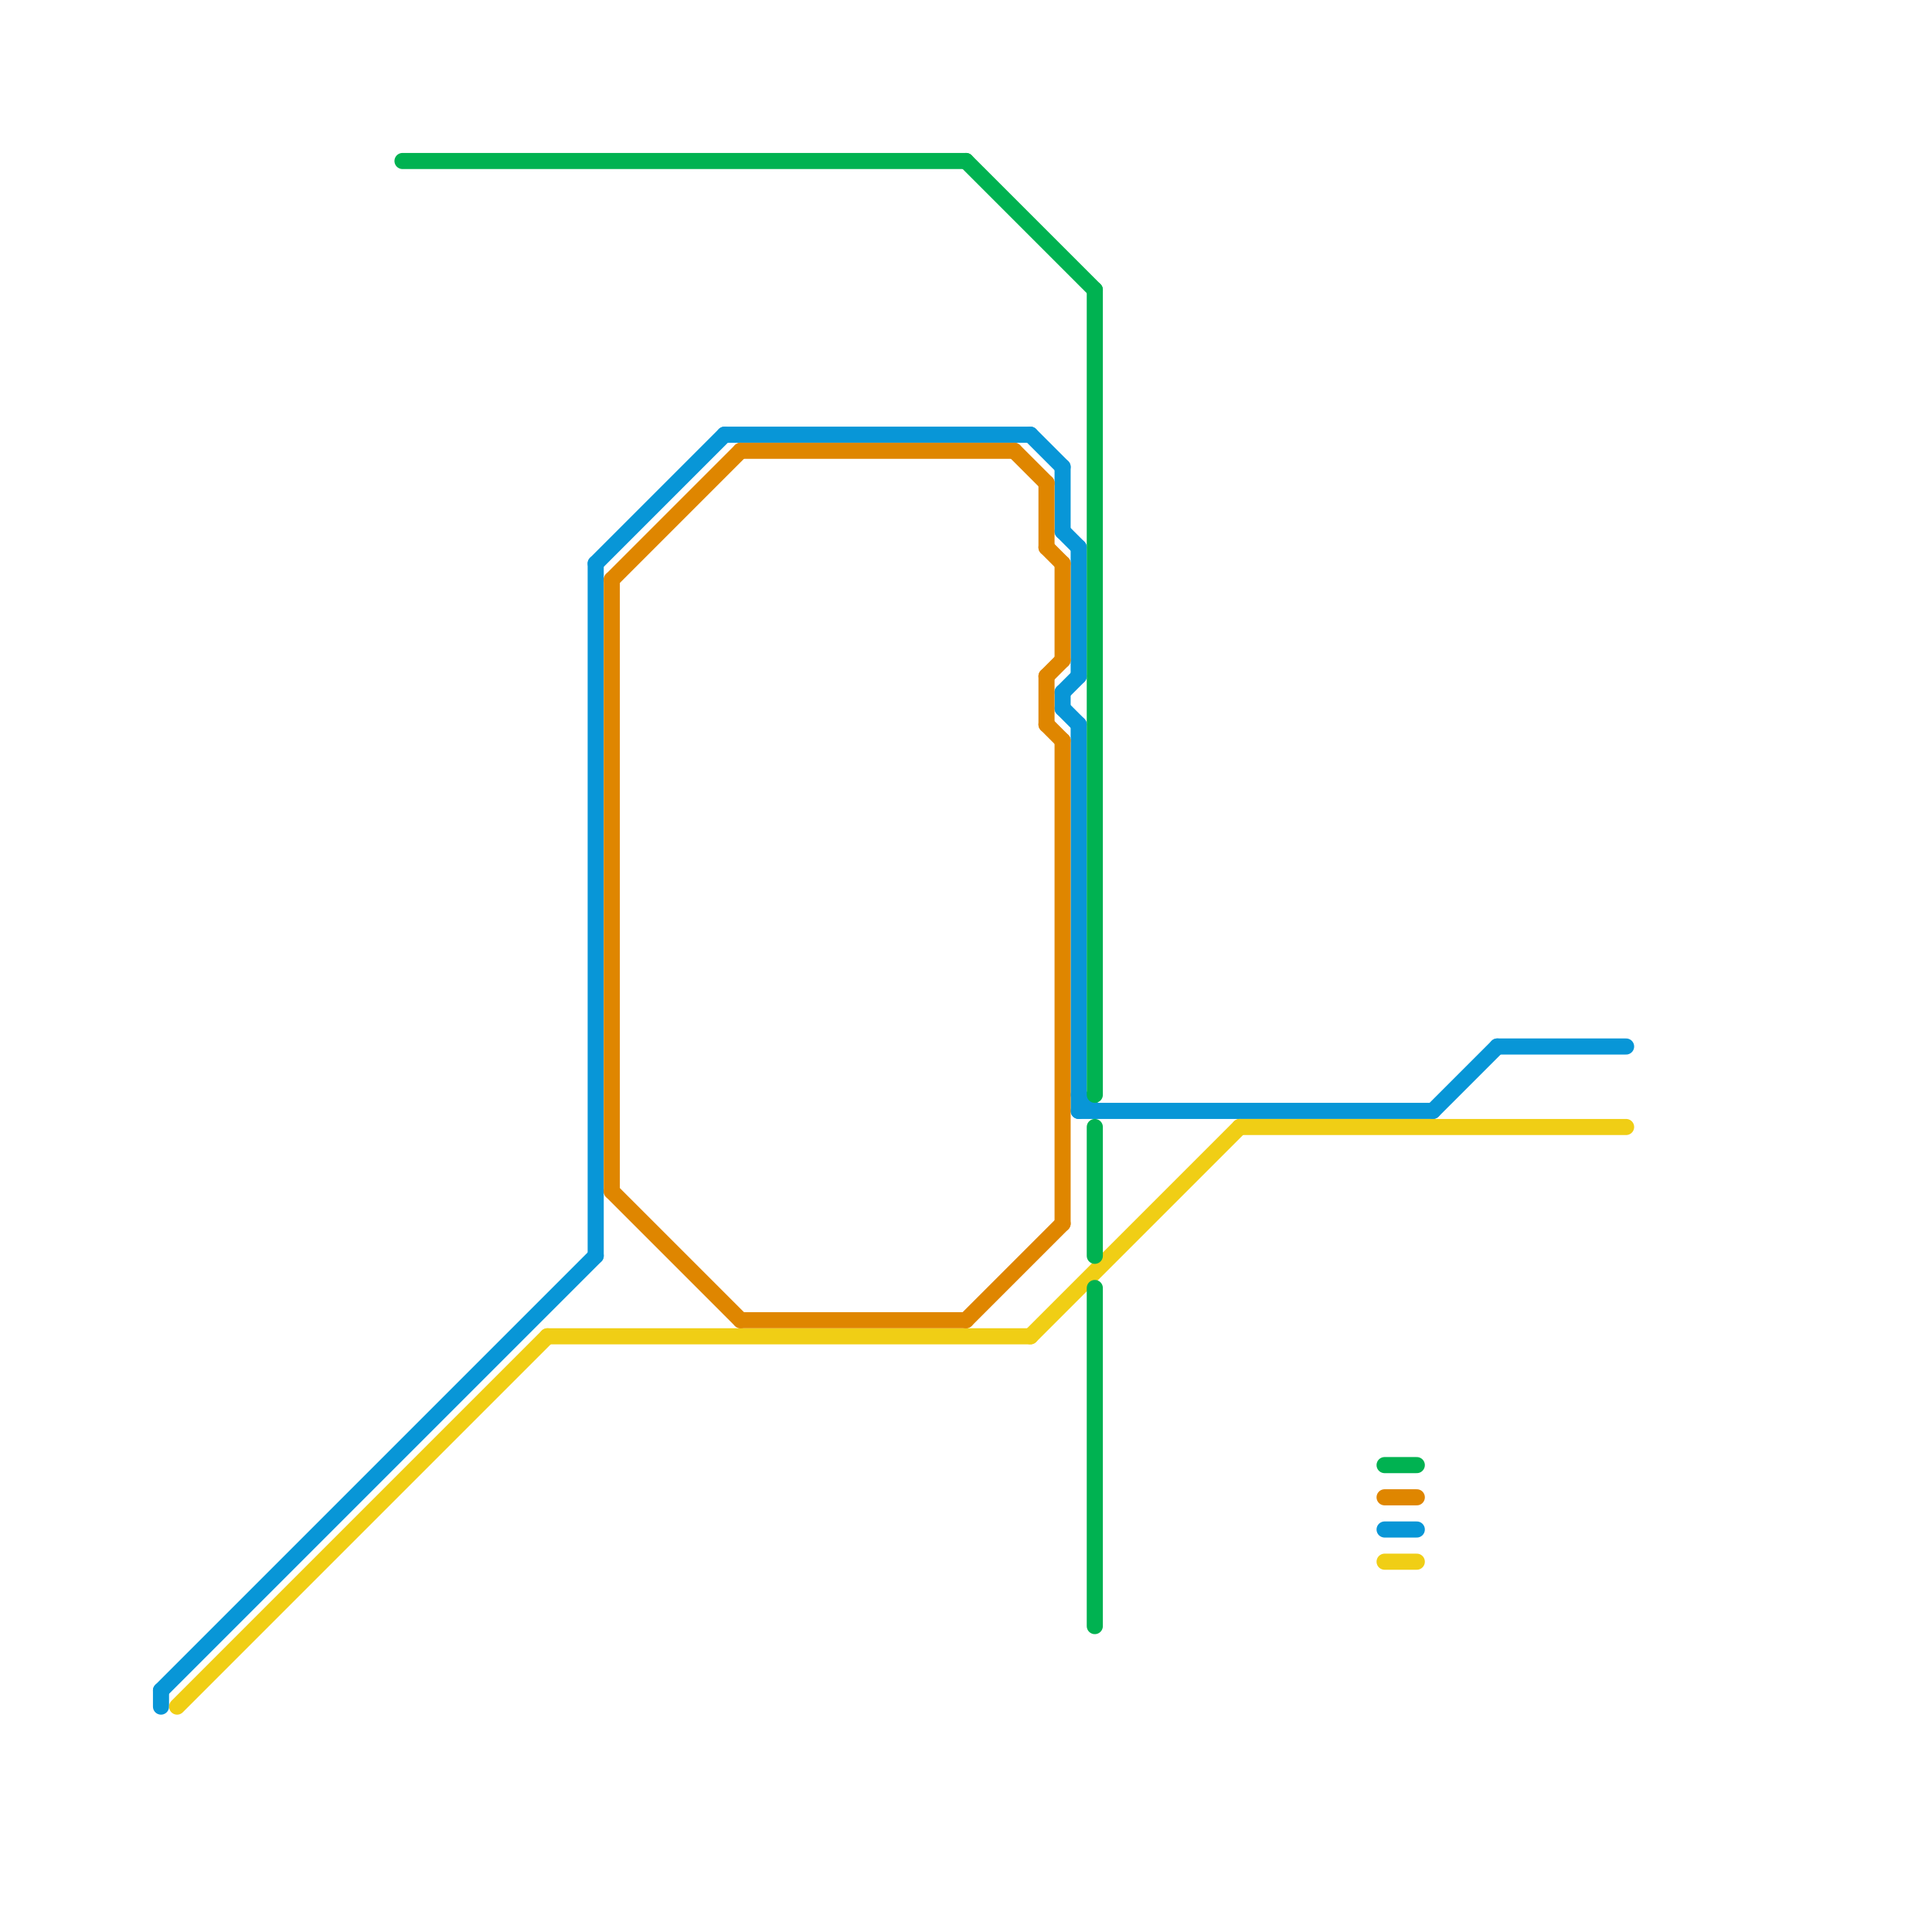 
<svg version="1.1" xmlns="http://www.w3.org/2000/svg" viewBox="0 0 120 120">
<style>text { font: 1px Helvetica; font-weight: 600; white-space: pre; dominant-baseline: central; } line { stroke-width: 1; fill: none; stroke-linecap: round; stroke-linejoin: round; } .c0 { stroke: #0896d7 } .c1 { stroke: #f0ce15 } .c2 { stroke: #00b251 } .c3 { stroke: #df8600 }</style><defs><g id="wm-xf"><circle r="1.2" fill="#000"/><circle r="0.9" fill="#fff"/><circle r="0.6" fill="#000"/><circle r="0.3" fill="#fff"/></g><g id="wm"><circle r="0.6" fill="#000"/><circle r="0.3" fill="#fff"/></g></defs><line class="c0" x1="64" y1="27" x2="66" y2="29"/><line class="c0" x1="67" y1="34" x2="67" y2="42"/><line class="c0" x1="66" y1="33" x2="67" y2="34"/><line class="c0" x1="66" y1="44" x2="67" y2="45"/><line class="c0" x1="93" y1="65" x2="101" y2="65"/><line class="c0" x1="67" y1="45" x2="67" y2="69"/><line class="c0" x1="67" y1="69" x2="89" y2="69"/><line class="c0" x1="10" y1="105" x2="37" y2="78"/><line class="c0" x1="37" y1="35" x2="45" y2="27"/><line class="c0" x1="89" y1="69" x2="93" y2="65"/><line class="c0" x1="66" y1="29" x2="66" y2="33"/><line class="c0" x1="37" y1="35" x2="37" y2="78"/><line class="c0" x1="10" y1="105" x2="10" y2="106"/><line class="c0" x1="66" y1="43" x2="67" y2="42"/><line class="c0" x1="86" y1="95" x2="88" y2="95"/><line class="c0" x1="45" y1="27" x2="64" y2="27"/><line class="c0" x1="66" y1="43" x2="66" y2="44"/><line class="c0" x1="67" y1="68" x2="68" y2="69"/><line class="c1" x1="11" y1="106" x2="34" y2="83"/><line class="c1" x1="77" y1="70" x2="101" y2="70"/><line class="c1" x1="64" y1="83" x2="77" y2="70"/><line class="c1" x1="34" y1="83" x2="64" y2="83"/><line class="c1" x1="86" y1="97" x2="88" y2="97"/><line class="c2" x1="86" y1="91" x2="88" y2="91"/><line class="c2" x1="68" y1="18" x2="68" y2="68"/><line class="c2" x1="68" y1="70" x2="68" y2="78"/><line class="c2" x1="25" y1="10" x2="60" y2="10"/><line class="c2" x1="68" y1="80" x2="68" y2="101"/><line class="c2" x1="60" y1="10" x2="68" y2="18"/><line class="c3" x1="46" y1="28" x2="63" y2="28"/><line class="c3" x1="66" y1="46" x2="66" y2="76"/><line class="c3" x1="65" y1="34" x2="66" y2="35"/><line class="c3" x1="38" y1="36" x2="46" y2="28"/><line class="c3" x1="66" y1="35" x2="66" y2="41"/><line class="c3" x1="63" y1="28" x2="65" y2="30"/><line class="c3" x1="38" y1="74" x2="46" y2="82"/><line class="c3" x1="38" y1="36" x2="38" y2="74"/><line class="c3" x1="65" y1="42" x2="65" y2="45"/><line class="c3" x1="65" y1="42" x2="66" y2="41"/><line class="c3" x1="86" y1="93" x2="88" y2="93"/><line class="c3" x1="60" y1="82" x2="66" y2="76"/><line class="c3" x1="65" y1="45" x2="66" y2="46"/><line class="c3" x1="46" y1="82" x2="60" y2="82"/><line class="c3" x1="65" y1="30" x2="65" y2="34"/>
</svg>
